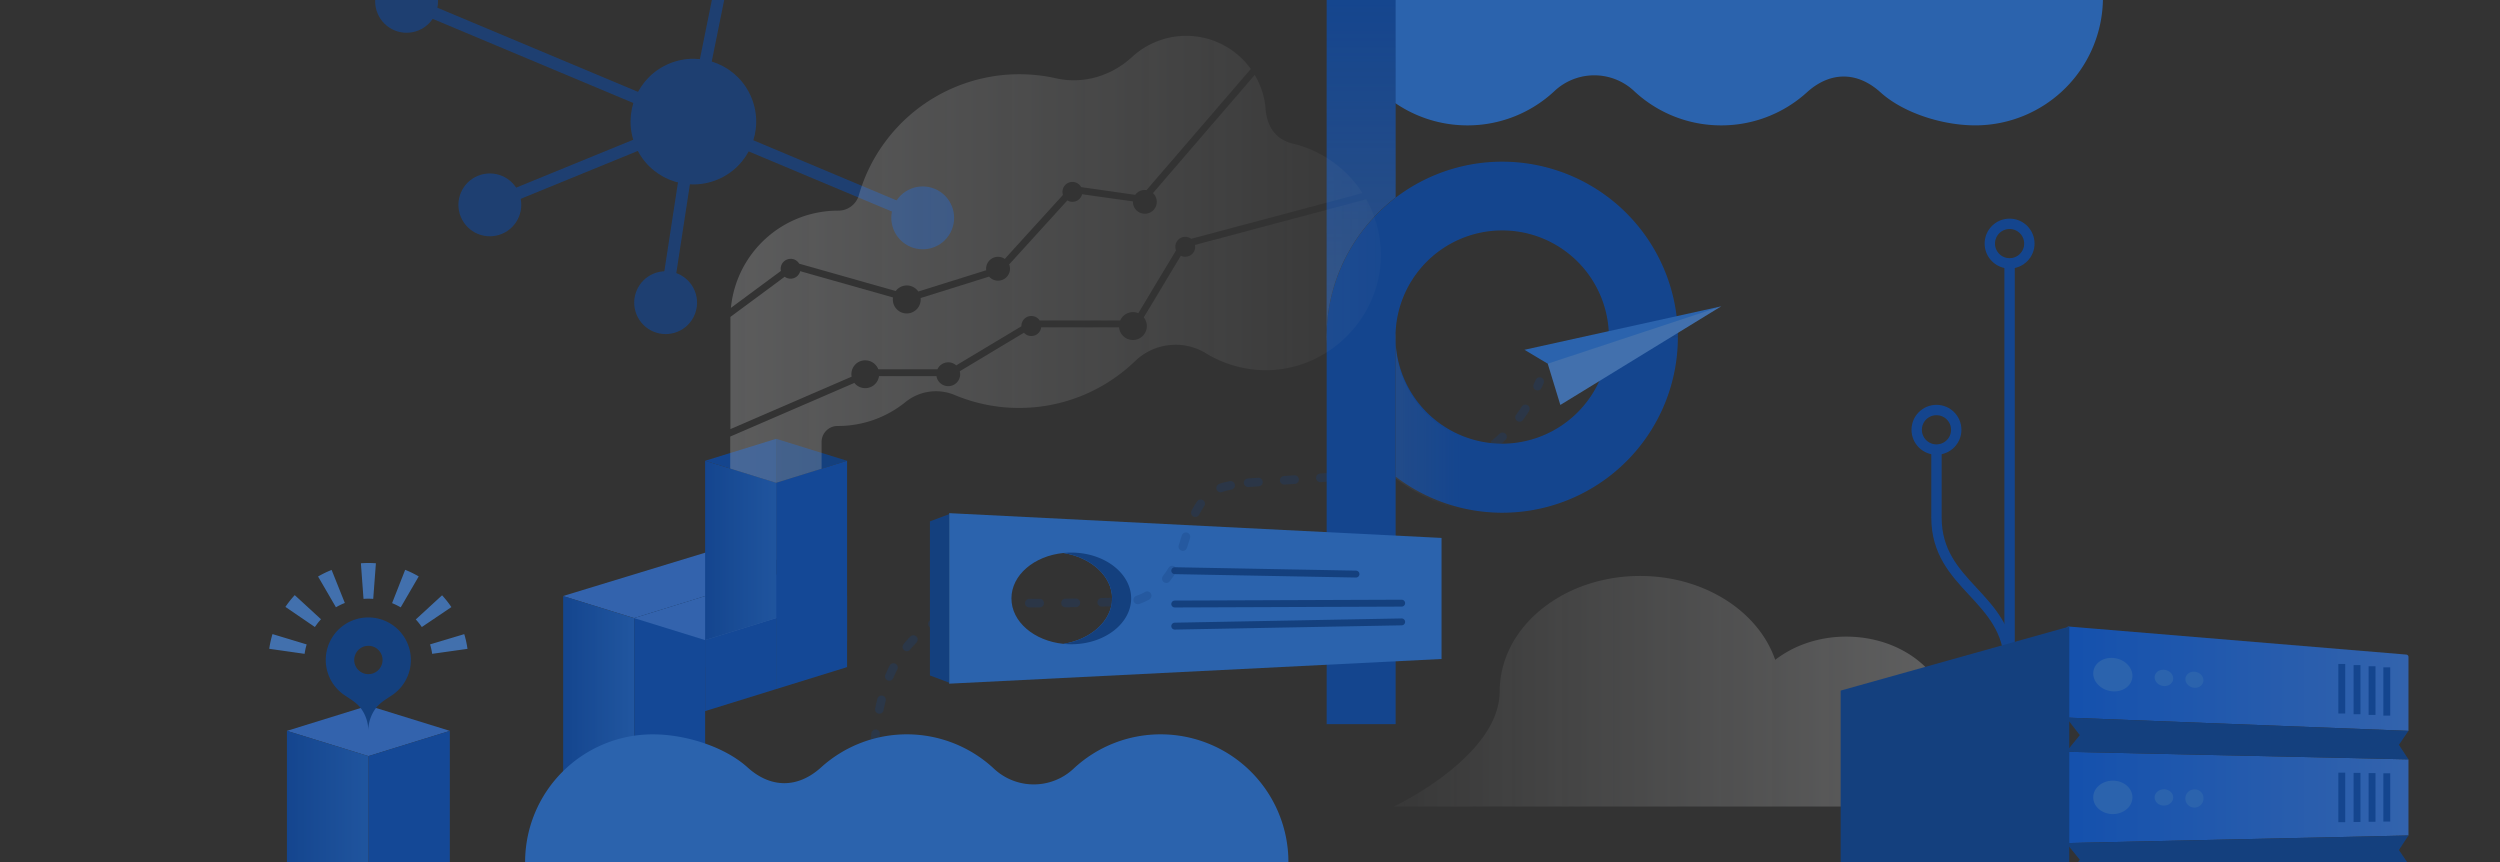 <svg xmlns="http://www.w3.org/2000/svg" xmlns:xlink="http://www.w3.org/1999/xlink" viewBox="0 0 1450 500"><rect x="0" y="0" width="1450" height="500" fill="#333333" stroke="none"/><defs><style>.cls-1,.cls-10,.cls-21,.cls-22,.cls-23,.cls-26,.cls-5,.cls-9{fill:none;}.cls-2{isolation:isolate;}.cls-3{clip-path:url(#clip-path);}.cls-4{opacity:0.41;}.cls-26,.cls-5,.cls-9{stroke:#0052cc;}.cls-10,.cls-21,.cls-22,.cls-23,.cls-5{stroke-linecap:round;}.cls-10,.cls-21,.cls-22,.cls-23,.cls-26,.cls-5,.cls-9{stroke-miterlimit:10;}.cls-5{stroke-width:7px;}.cls-6{fill:#0052cc;}.cls-7{opacity:0.6;}.cls-8{fill:#2684ff;}.cls-9{stroke-width:6px;}.cls-10,.cls-21,.cls-22,.cls-23{stroke:#0049b0;}.cls-10,.cls-21,.cls-22{stroke-width:5px;}.cls-10{stroke-dasharray:6 15;}.cls-10,.cls-20{opacity:0.27;}.cls-10,.cls-18,.cls-19,.cls-20{mix-blend-mode:multiply;}.cls-11{opacity:0.43;fill:url(#New_Gradient_Swatch_25);}.cls-12{fill:#3384ff;}.cls-13{fill:#0057d8;}.cls-14{fill:url(#New_Gradient_Swatch_14);}.cls-15{fill:#0049b0;}.cls-16{fill:#4c9aff;}.cls-17{fill:#66a3ff;}.cls-18,.cls-19{opacity:0.5;}.cls-18{fill:url(#linear-gradient);}.cls-19{fill:url(#linear-gradient-2);}.cls-22{stroke-dasharray:5.72 14.29;}.cls-23,.cls-26{stroke-width:4px;}.cls-24{fill:url(#New_Gradient_Swatch_1);}.cls-25{fill:url(#New_Gradient_Swatch_1-2);}.cls-27{fill:url(#New_Gradient_Swatch_14-2);}.cls-28,.cls-30,.cls-31{opacity:0.35;}.cls-28{fill:url(#New_Gradient_Swatch_25-2);}.cls-29{fill:url(#New_Gradient_Swatch_14-3);}.cls-30{fill:url(#New_Gradient_Swatch_25-3);}.cls-31{fill:url(#New_Gradient_Swatch_25-4);}</style><clipPath id="clip-path"><rect class="cls-1" width="1450" height="500"/></clipPath><linearGradient id="New_Gradient_Swatch_25" x1="928.22" y1="401.06" x2="1291.69" y2="401.06" gradientTransform="matrix(-1, 0, 0, 1, 2100.14, 0)" gradientUnits="userSpaceOnUse"><stop offset="0" stop-color="#f4f5f7"/><stop offset="1" stop-color="#fafbfc" stop-opacity="0.1"/></linearGradient><linearGradient id="New_Gradient_Swatch_14" x1="166.42" y1="503.65" x2="258.16" y2="503.65" gradientUnits="userSpaceOnUse"><stop offset="0" stop-color="#0052cc"/><stop offset="1" stop-color="#2684ff"/></linearGradient><linearGradient id="linear-gradient" x1="735.67" y1="397.88" x2="1012.38" y2="397.88" gradientTransform="translate(1187.34 -742.68) rotate(90)" gradientUnits="userSpaceOnUse"><stop offset="0" stop-color="#7a869a" stop-opacity="0"/><stop offset="1" stop-color="#7a869a"/></linearGradient><linearGradient id="linear-gradient-2" x1="990.11" y1="441.53" x2="990.11" y2="339.64" gradientTransform="translate(1187.34 -742.68) rotate(90)" gradientUnits="userSpaceOnUse"><stop offset="0" stop-color="#7a869a"/><stop offset="1" stop-color="#7a869a" stop-opacity="0"/></linearGradient><linearGradient id="New_Gradient_Swatch_1" x1="1198.41" y1="393.64" x2="1396.91" y2="393.64" gradientUnits="userSpaceOnUse"><stop offset="0" stop-color="#0065ff"/><stop offset="1" stop-color="#3384ff"/></linearGradient><linearGradient id="New_Gradient_Swatch_1-2" x1="1198.41" y1="462.51" x2="1396.91" y2="462.51" xlink:href="#New_Gradient_Swatch_1"/><linearGradient id="New_Gradient_Swatch_14-2" x1="326.64" y1="404.27" x2="400.15" y2="404.27" xlink:href="#New_Gradient_Swatch_14"/><linearGradient id="New_Gradient_Swatch_25-2" x1="423.61" y1="220.17" x2="800.91" y2="220.17" gradientTransform="matrix(1, 0, 0, 1, 0, 0)" xlink:href="#New_Gradient_Swatch_25"/><linearGradient id="New_Gradient_Swatch_14-3" x1="408.97" y1="319.26" x2="490.03" y2="319.26" xlink:href="#New_Gradient_Swatch_14"/><linearGradient id="New_Gradient_Swatch_25-3" x1="423.61" y1="99.69" x2="800.91" y2="99.69" gradientTransform="matrix(1, 0, 0, 1, 0, 0)" xlink:href="#New_Gradient_Swatch_25"/><linearGradient id="New_Gradient_Swatch_25-4" x1="423.61" y1="146.16" x2="800.91" y2="146.16" gradientTransform="matrix(1, 0, 0, 1, 0, 0)" xlink:href="#New_Gradient_Swatch_25"/></defs><title>Artboard 1</title><g class="cls-2"><g id="Layer_2" data-name="Layer 2"><g class="cls-3"><g class="cls-4"><g id="Page-1"><g id="Opt-4"><g id="Page-1-2" data-name="Page-1"><path id="Stroke-11" class="cls-5" d="M235.83.79,402.17,70.56"/><path id="Stroke-13" class="cls-5" d="M402.17,70.56l133,55.84"/><path id="Stroke-15" class="cls-5" d="M428.24-58.22,402.17,70.56"/><path id="Stroke-17" class="cls-5" d="M386.07,175.58l16.1-105"/><path id="Stroke-19" class="cls-5" d="M284.11,118.85,402.17,70.56"/></g></g></g><circle class="cls-6" cx="402.17" cy="70.56" r="36.43" transform="translate(3.22 157.5) rotate(-22.25)"/><circle class="cls-6" cx="386.07" cy="175.58" r="18.22" transform="translate(-37.74 159.22) rotate(-22.25)"/><circle class="cls-6" cx="235.83" cy="0.79" r="18.22" transform="translate(17.25 89.34) rotate(-22.25)"/><circle class="cls-6" cx="535.19" cy="126.4" r="18.22" transform="translate(-8.02 212.02) rotate(-22.25)"/><circle class="cls-6" cx="284.11" cy="118.85" r="18.22" transform="translate(-23.85 116.4) rotate(-22.25)"/></g><g class="cls-7"><path class="cls-8" d="M851.07,72.72a73.79,73.79,0,0,0,50.55-19.93,33.78,33.78,0,0,1,46.15,0,73.79,73.79,0,0,0,50.55,19.93A73.79,73.79,0,0,0,1048,53.56c13.5-12.23,29.19-12.23,42.7,0,13.14,11.9,35.79,19.15,54.92,19.15A74.08,74.08,0,0,0,1219.7-1.36H777A74.08,74.08,0,0,0,851.07,72.72Z"/><line class="cls-9" x1="1165.56" y1="426.09" x2="1165.56" y2="150.11"/><path class="cls-9" d="M1123.15,258.58v41.53c0,39.93,41.56,45.62,42.36,84.8"/><circle class="cls-9" cx="1123.15" cy="249.28" r="11.47"/><circle class="cls-9" cx="1165.56" cy="141.28" r="11.47"/><path class="cls-10" d="M723.91,280l102.42-7s44,1.65,66.67-51.68"/><path class="cls-11" d="M869.81,400.94a40.55,40.55,0,0,1,.26-5.13c3.2-34.54,38.31-61.75,81.19-61.75,37.29,0,68.7,20.58,78.36,48.66,10.75-8.34,25.21-13.48,41.17-13.48,31.51,0,57.3,19.95,59.78,45.3a39.89,39.89,0,0,1,8.24-.88c18.29,0,33.12,12.18,33.12,27.2S1157.1,468,1138.81,468a39.93,39.93,0,0,1-8-.83v.61H808.46S869.81,438.93,869.81,400.94Z"/><polygon class="cls-12" points="166.42 423.9 213.66 438.54 260.9 423.9 213.66 409.26 166.42 423.9"/><polygon class="cls-13" points="213.66 583.4 260.9 568.77 260.9 423.9 213.66 438.54 213.66 583.4"/><polygon class="cls-14" points="166.42 423.9 166.42 568.77 213.66 583.4 213.66 438.54 166.42 423.9"/><path class="cls-15" d="M213.66,358.12A24.64,24.64,0,0,1,228,402.8c-4,2.78-7.84,4.67-10.63,8.81a22,22,0,0,0-3.75,12.29,22,22,0,0,0-3.75-12.29c-2.8-4.14-6.65-6-10.63-8.81a24.64,24.64,0,0,1,14.38-44.68Zm0,16.45a8.22,8.22,0,1,0,8.22,8.22A8.22,8.22,0,0,0,213.66,374.56Z"/><path class="cls-16" d="M250.65,379.22a37.24,37.24,0,0,0-1.2-5.48l19.82-5.94a57.93,57.93,0,0,1,1.87,8.53Zm-74,0-20.49-2.92a58,58,0,0,1,1.88-8.53l19.82,6A37.27,37.27,0,0,0,176.68,379.18Zm68-15.54a37.77,37.77,0,0,0-3.49-4.41l15.24-14a58.48,58.48,0,0,1,5.4,6.84Zm-62,0L165.54,352a58.51,58.51,0,0,1,5.41-6.83l15.22,14A37.65,37.65,0,0,0,182.69,363.6Zm49.76-11.41a37.23,37.23,0,0,0-5-2.45L235,330.5a58.07,58.07,0,0,1,7.85,3.82Zm-37.53,0-10.4-17.89a57.94,57.94,0,0,1,7.86-3.81L200,349.73A37.25,37.25,0,0,0,194.91,352.18Zm21.59-4.93a38.12,38.12,0,0,0-5.63,0l-1.52-20.64a59.09,59.09,0,0,1,8.7,0Z"/><path class="cls-1" d="M871.27,257.34a61.89,61.89,0,1,0-61.81-64.87v6A62,62,0,0,0,871.27,257.34Z"/><path class="cls-6" d="M789.46-85v219.8a102.77,102.77,0,0,1,20-20.28V-85h-40V191.7a101.33,101.33,0,0,1,20-56.91Z"/><path class="cls-17" d="M809.38,195.45c0,1,0,2,.08,3v-6C809.41,193.46,809.38,194.45,809.38,195.45Z"/><path class="cls-17" d="M769.38,195.45c0,1.26,0,2.5.08,3.75v-7.5C769.41,192.95,769.38,194.2,769.38,195.45Z"/><path class="cls-6" d="M809.46,276.39v-78c0-1-.08-2-.08-3s0-2,.08-3a61.89,61.89,0,0,1,123.7,3h40a101.89,101.89,0,0,0-203.7-3.75V420h40Z"/><path class="cls-6" d="M871.27,257.34a62,62,0,0,1-61.81-58.91v78a101.83,101.83,0,0,0,163.7-80.94h-40A62,62,0,0,1,871.27,257.34Z"/><path class="cls-18" d="M789.46-85v219.8a102.77,102.77,0,0,1,20-20.28V-85h-40V191.7a101.33,101.33,0,0,1,20-56.91Z"/><path class="cls-19" d="M871.27,258.38a62,62,0,0,1-61.81-58.91v78a101.83,101.83,0,0,0,163.7-80.94h-40A62,62,0,0,1,871.27,258.38Z"/><g class="cls-20"><path class="cls-21" d="M507,488.57q0-1.49,0-3"/><path class="cls-22" d="M506.76,471.29c-.84-50-1.33-108,64.5-121.2"/><path class="cls-21" d="M578.31,348.88q1.47-.21,3-.39"/></g><path class="cls-8" d="M550.53,297.63v98.9l285.56-14.32V312Zm66.21,75.8c-16.85-1.72-30.11-12.7-30.11-26.35s13.25-24.64,30.11-26.35C633,323.31,645,334.26,645,347.08S633,370.84,616.74,373.43Z"/><path class="cls-15" d="M645,347.08c0,12.81-12,23.76-28.26,26.35a45.47,45.47,0,0,0,5.93.22c18.75-.55,33.4-12.43,33.4-26.57s-14.65-26-33.4-26.57a45.47,45.47,0,0,0-5.93.22C633,323.31,645,334.26,645,347.08Z"/><line class="cls-23" x1="681.35" y1="331" x2="786.47" y2="332.97"/><line class="cls-23" x1="681.35" y1="350.33" x2="812.97" y2="349.83"/><line class="cls-23" x1="681.35" y1="363.16" x2="812.97" y2="360.69"/><polygon class="cls-15" points="539.36 391.76 550.45 395.93 550.45 298.23 539.36 302.4 539.36 391.76"/><path class="cls-10" d="M597,349.83c37.57,0,43.14-.76,55.88-.76s27-11.44,33.71-33.71S699.5,281,720.91,281"/><polygon class="cls-8" points="884.19 202.87 908.16 217.21 998.27 177.68 884.19 202.87"/><polygon class="cls-16" points="897.69 210.94 905 234.87 998.27 177.68 897.69 210.94"/><path class="cls-24" d="M1396.91,423.89l-198.5-7.7V364.74a1.49,1.49,0,0,1,1.77-1.33l195.5,16.25a1.37,1.37,0,0,1,1.24,1.34Z"/><polygon class="cls-25" points="1396.91 484.58 1198.41 488.98 1198.41 436.04 1396.91 440.44 1396.91 484.58"/><path class="cls-8" d="M1260.48,462.51c0,2.6-2.4,4.71-5.37,4.73s-5.43-2.1-5.43-4.73,2.44-4.74,5.43-4.73S1260.48,459.91,1260.48,462.51Z"/><path class="cls-8" d="M1236.81,462.47c0,5.31-5,9.65-11.26,9.7s-11.48-4.29-11.48-9.7,5.17-9.75,11.48-9.7S1236.81,457.16,1236.81,462.47Z"/><path class="cls-8" d="M1278,462.51a5.27,5.27,0,1,1-5.21-4.65A5,5,0,0,1,1278,462.51Z"/><line class="cls-26" x1="1375.79" y1="448.39" x2="1375.79" y2="476.63"/><line class="cls-26" x1="1384.34" y1="448.51" x2="1384.34" y2="476.51"/><line class="cls-26" x1="1367.08" y1="448.27" x2="1367.08" y2="476.75"/><line class="cls-26" x1="1358.23" y1="448.14" x2="1358.23" y2="476.87"/><polygon class="cls-15" points="1396.91 440.44 1198.41 436.04 1206.29 426.36 1198.41 416.19 1396.91 423.89 1391.37 432 1396.91 440.44"/><polygon class="cls-15" points="1396.91 501.13 1198.41 508.83 1206.29 498.66 1198.41 488.98 1396.91 484.58 1391.37 493.02 1396.91 501.13"/><path class="cls-8" d="M1260.48,393.51c0,2.6-2.4,4.57-5.37,4.4s-5.43-2.43-5.43-5.06,2.44-4.59,5.43-4.4S1260.48,390.91,1260.48,393.51Z"/><path class="cls-8" d="M1236.81,392c0,5.31-5,9.34-11.26,9s-11.48-5-11.48-10.4,5.17-9.44,11.48-9S1236.81,386.72,1236.81,392Z"/><path class="cls-8" d="M1278,394.58c0,2.56-2.33,4.5-5.21,4.34s-5.26-2.39-5.26-5,2.36-4.52,5.26-4.33S1278,392,1278,394.58Z"/><line class="cls-26" x1="1375.79" y1="386.42" x2="1375.79" y2="414.66"/><line class="cls-26" x1="1384.34" y1="387.06" x2="1384.34" y2="415.06"/><line class="cls-26" x1="1367.08" y1="385.76" x2="1367.08" y2="414.25"/><line class="cls-26" x1="1358.23" y1="385.1" x2="1358.23" y2="413.83"/><polygon class="cls-15" points="1067.58 525.32 1200.18 562.45 1200.18 363.4 1067.58 400.54 1067.58 525.32"/><polygon class="cls-15" points="491.3 267.26 450.13 254.51 450.13 280.02 491.3 267.26"/><polygon class="cls-6" points="450.13 254.51 408.97 267.26 450.13 280.02 450.13 254.51"/><polygon class="cls-12" points="408.97 320.57 326.64 345.68 326.64 345.75 367.81 358.51 408.97 345.75 450.13 358.51 491.3 345.75 491.3 345.68 408.97 320.57"/><polygon class="cls-27" points="367.81 358.51 326.64 345.75 326.64 450.04 367.81 462.79 367.81 358.51"/><polygon class="cls-13" points="367.81 462.79 408.97 450.04 408.97 345.75 367.81 358.51 367.81 462.79"/><polygon class="cls-15" points="450.13 358.51 408.97 345.75 408.97 386.92 450.13 399.67 450.13 358.51"/><polygon class="cls-13" points="450.13 399.67 491.3 386.92 491.3 345.75 450.13 358.51 450.13 399.67"/><polygon class="cls-12" points="326.64 450.04 367.81 462.79 408.97 450.04 367.81 437.28 326.64 450.04"/><polygon class="cls-13" points="408.97 412.43 450.13 399.67 450.13 358.51 408.97 371.26 408.97 412.43"/><polygon class="cls-12" points="450.13 358.51 408.97 345.75 367.81 358.51 408.97 371.26 450.13 358.51"/><path class="cls-28" d="M792.44,115.58,693.1,142.07a5.76,5.76,0,0,1-8.21,6.25l-21.49,35.75a8.08,8.08,0,1,1-14.35,5.8H603.9a5.76,5.76,0,0,1-10,3.11l-37.23,22.34a6.92,6.92,0,1,1-13.53,2.84h-33.3a8.07,8.07,0,0,1-14.31,3.93l-72,31.12v71.55h53V256.27a9.25,9.25,0,0,1,9.37-9.2h.1a62.15,62.15,0,0,0,39.34-14,28,28,0,0,1,28.47-3.92,96.84,96.84,0,0,0,104.56-19.73A33.86,33.86,0,0,1,699.62,205a66.29,66.29,0,0,0,34.67,9.7c36.71,0,67.27-31.17,66.61-67.88A66.3,66.3,0,0,0,792.44,115.58Z"/><polygon class="cls-13" points="450.13 280.02 450.13 358.79 491.3 371.55 491.3 267.26 450.13 280.02"/><polygon class="cls-29" points="408.97 267.26 408.97 371.26 450.13 358.51 450.13 280.02 408.97 267.26"/><path class="cls-30" d="M458.52,150.1a5.76,5.76,0,0,1,5,2.82l56,15.86a8.07,8.07,0,0,1,13.1.3L572,156.75a6.92,6.92,0,0,1,10.78-6.59l33.73-37.1a5.77,5.77,0,0,1,10.56-4.53L658.44,113a6.82,6.82,0,0,1,6.55-2.75L725.49,40a46.23,46.23,0,0,0-68.82-7c-11.95,11-28.28,16-44.11,12.43A96.86,96.86,0,0,0,498.11,113.3a12.31,12.31,0,0,1-11.95,8.87h-.1a62.43,62.43,0,0,0-62.13,56.4l29-21.43a5.76,5.76,0,0,1,5.63-7Z"/><path class="cls-31" d="M501.87,209a8.08,8.08,0,0,1,7.54,5.18h34.3a6.91,6.91,0,0,1,10.9-2.26l37.81-22.69s0-.07,0-.11A5.77,5.77,0,0,1,603,185.86h46.72a8.08,8.08,0,0,1,10.5-4.22l21.88-36.4a5.76,5.76,0,0,1,8.81-6.73L790.28,112a66.75,66.75,0,0,0-39.37-28.45c-8.94-1.85-16.28-7.69-17-21.94a45.68,45.68,0,0,0-6.17-18.14L668.72,112a6.92,6.92,0,1,1-11.64,5.06c0-.08,0-.17,0-.25l-29.45-4.15a5.76,5.76,0,0,1-8.56,3.58l-33.74,37.11a6.92,6.92,0,0,1-11.65,7.08L534,172.85c0,.27,0,.53,0,.81a8.08,8.08,0,1,1-16.07-1.14l-53.82-15.24a5.76,5.76,0,0,1-9,3.24l-31.47,23.29v65.06l70.31-30.41a8,8,0,0,1,8-9.47Z"/><path class="cls-8" d="M673.2,425.92a73.79,73.79,0,0,0-50.55,19.93,33.78,33.78,0,0,1-46.15,0,74.06,74.06,0,0,0-100.25-.78c-13.5,12.23-29.19,12.23-42.7,0-13.14-11.9-35.79-19.15-54.92-19.15A74.08,74.08,0,0,0,304.57,500H747.28A74.08,74.08,0,0,0,673.2,425.92Z"/></g></g></g></g></svg>
